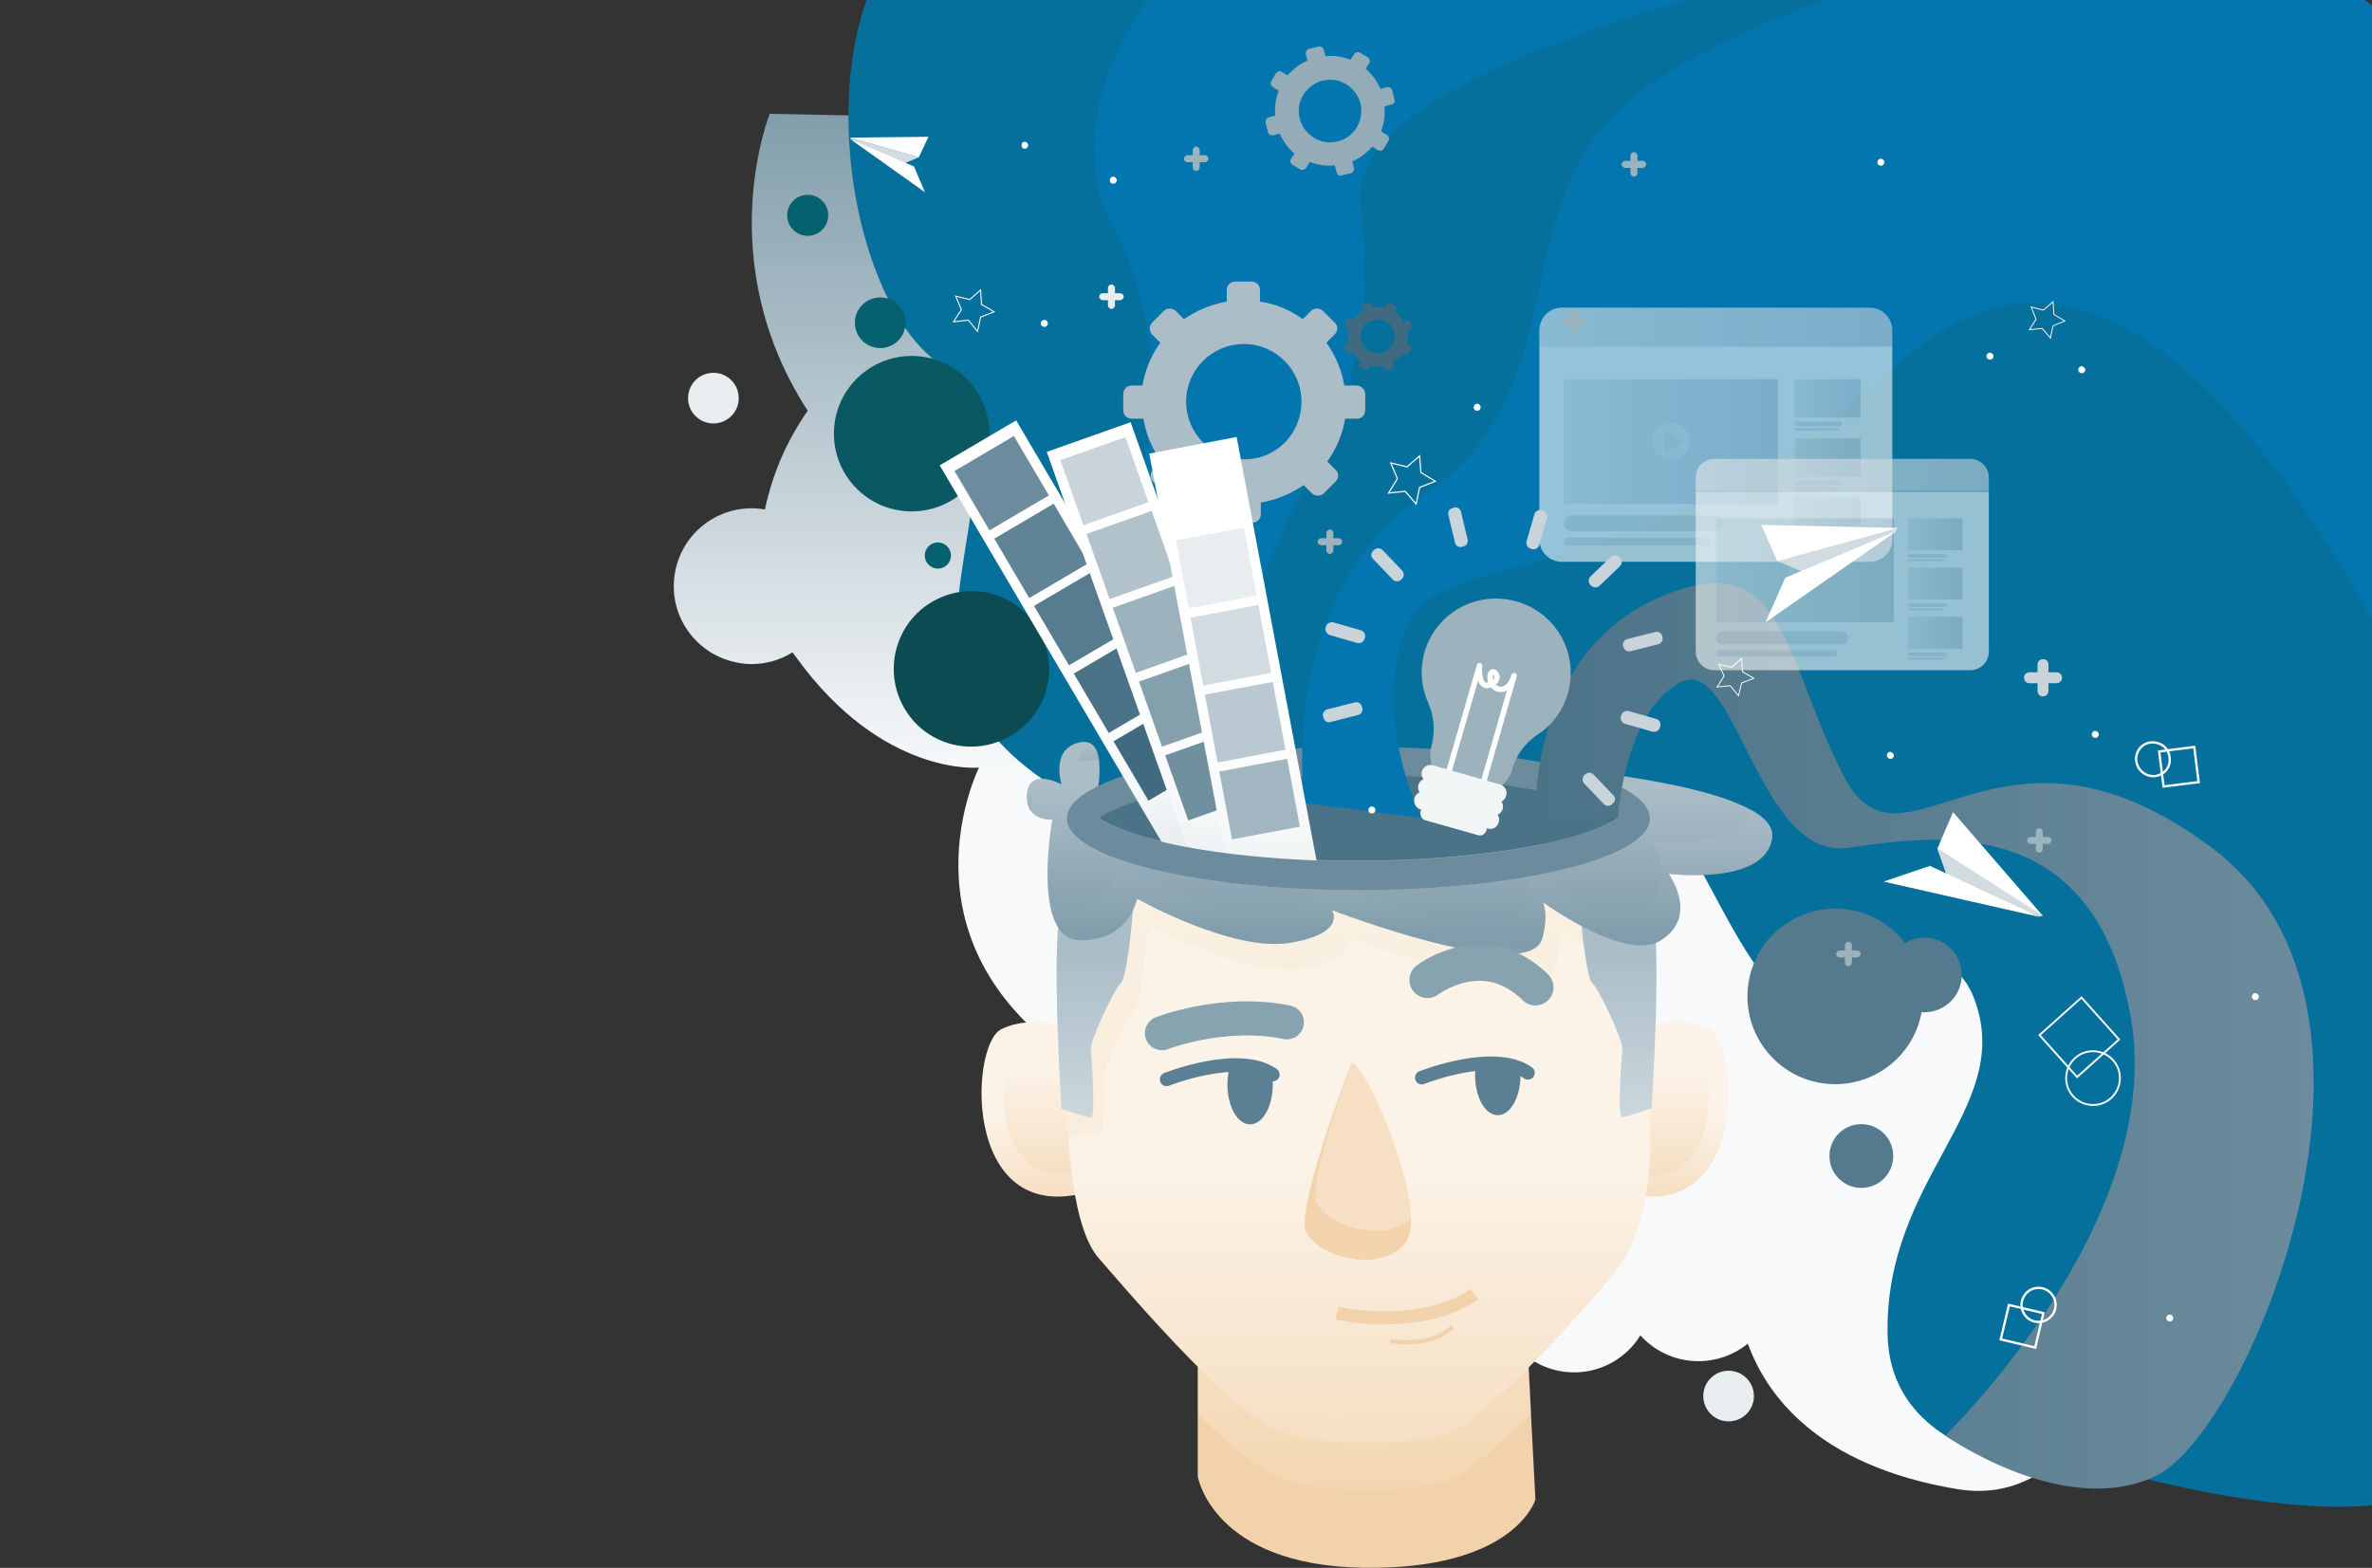 <?xml version="1.0" encoding="utf-8"?>
<!-- Generator: Adobe Illustrator 23.0.0, SVG Export Plug-In . SVG Version: 6.00 Build 0)  -->
<svg version="1.1" id="Group_7940" xmlns="http://www.w3.org/2000/svg" xmlns:xlink="http://www.w3.org/1999/xlink" x="0px" y="0px"
	 viewBox="0 0 543 359" style="enable-background:new 0 0 543 359;" xml:space="preserve">
<rect x="0" y="0" width="543" height="359" fill="#333333" stroke="none"/>
<style type="text/css">
	.st0{fill:url(#Path_55_1_);}
	.st1{fill:#E8EDF0;}
	.st2{fill:#05709B;}
	.st3{fill:url(#Path_57_1_);}
	.st4{fill:url(#Path_58_1_);}
	.st5{fill:url(#Path_59_1_);}
	.st6{fill:url(#Path_60_1_);}
	.st7{fill:#F2D2AA;}
	.st8{opacity:0.31;fill:url(#Path_62_1_);enable-background:new    ;}
	.st9{fill:url(#Path_63_1_);}
	.st10{opacity:0.2;fill:url(#Path_64_1_);enable-background:new    ;}
	.st11{opacity:0.3;fill:url(#Path_65_1_);enable-background:new    ;}
	.st12{fill:url(#Path_66_1_);}
	.st13{fill:url(#Path_67_1_);}
	.st14{fill:url(#Path_68_1_);}
	.st15{opacity:0.32;}
	.st16{fill:url(#Path_69_1_);}
	.st17{fill:url(#Path_70_1_);}
	.st18{fill:url(#Path_71_1_);}
	.st19{fill:#6C8C9D;}
	.st20{fill:#4B7387;}
	.st21{fill:#F6DFC3;}
	.st22{fill:#F2D3AC;}
	.st23{fill:none;stroke:#88A3B0;stroke-width:7.808;stroke-linecap:round;stroke-miterlimit:10;}
	.st24{fill:none;stroke:#88A3B0;stroke-width:8.293;stroke-linecap:round;stroke-miterlimit:10;}
	.st25{fill:#5C8093;}
	.st26{fill:none;stroke:#5C8093;stroke-width:3.11;stroke-linecap:round;stroke-miterlimit:10;}
	.st27{fill:none;stroke:#F2D2AA;stroke-width:3;stroke-miterlimit:10;}
	.st28{fill:none;stroke:#F2D2AA;stroke-miterlimit:10;}
	.st29{fill:url(#Path_84_1_);}
	.st30{fill:#0375AF;}
	.st31{fill:#557A8E;}
	.st32{fill:#ABBDC7;}
	.st33{fill:#94ACB8;}
	.st34{fill:#406A80;}
	.st35{fill:#05616D;}
	.st36{fill:#095862;}
	.st37{fill:#0D4B53;}
	.st38{opacity:0.61;}
	.st39{fill:url(#Path_91_1_);}
	.st40{fill:#F2F5F6;}
	.st41{fill:url(#Rectangle_5_1_);}
	.st42{fill:#DEE6E9;}
	.st43{fill:#D5DEE3;}
	.st44{fill:url(#Rectangle_6_1_);}
	.st45{fill:url(#Rectangle_7_1_);}
	.st46{fill:url(#Rectangle_8_1_);}
	.st47{fill:url(#Path_103_1_);}
	.st48{fill:url(#Rectangle_9_1_);}
	.st49{fill:url(#Rectangle_10_1_);}
	.st50{fill:url(#Rectangle_11_1_);}
	.st51{fill:url(#Rectangle_12_1_);}
	.st52{fill:url(#Path_162_1_);}
	.st53{fill:#608395;}
	.st54{fill:#577C8F;}
	.st55{fill:url(#Path_115_1_);}
	.st56{fill:#C8D4DA;}
	.st57{fill:#B1C2CB;}
	.st58{fill:#9CB2BD;}
	.st59{fill:#85A0AD;}
	.st60{fill:#708F9F;}
	.st61{fill:url(#Path_116_1_);}
	.st62{fill:#FFFFFF;}
	.st63{fill:#D1DBE0;}
	.st64{fill:#BAC9D1;}
	.st65{fill:#A1B6C1;}
	.st66{fill:url(#Path_118_1_);}
	.st67{fill:none;stroke:#FFFFFF;stroke-width:1.254;stroke-linejoin:round;}
	.st68{fill:url(#Path_120_1_);}
	.st69{fill:url(#Path_121_1_);}
	.st70{fill:url(#Path_122_1_);}
	.st71{fill:url(#Path_123_1_);}
	.st72{fill:none;stroke:#FFFFFF;stroke-width:0.529;stroke-miterlimit:10;}
	.st73{fill:none;stroke:#FFFFFF;stroke-width:0.421;stroke-miterlimit:10;}
	.st74{fill:none;stroke:#FFFFFF;stroke-width:0.421;}
	.st75{fill:none;stroke:#FFFFFF;stroke-width:0.233;stroke-miterlimit:10;}
	.st76{fill:none;stroke:#FFFFFF;stroke-width:0.269;stroke-miterlimit:10;}
	.st77{fill:none;stroke:#FFFFFF;stroke-width:0.202;stroke-miterlimit:10;}
	.st78{fill:none;stroke:#FFFFFF;stroke-width:0.211;stroke-miterlimit:10;}
	.st79{fill:none;}
</style>
<g id="Group_7900" transform="translate(154.311 63.76)">
	<g id="Group_7899">
		
			<linearGradient id="Path_55_1_" gradientUnits="userSpaceOnUse" x1="-547.672" y1="480.942" x2="-547.672" y2="479.942" gradientTransform="matrix(346.857 0 0 -315.285 190137.266 151596.188)">
			<stop  offset="0" style="stop-color:#819DAB"/>
			<stop  offset="0.478" style="stop-color:#F7F9FA"/>
		</linearGradient>
		<path id="Path_55" class="st0" d="M166.1-34.8L21.9-37.7c0,0-13.6,33.6,8.7,68c-4.8,6.8-8.1,14.5-9.8,22.6
			c-9.7-1.7-18.9,4.8-20.6,14.5s4.8,18.9,14.5,20.6c1,0.2,2,0.3,3,0.3c3.3,0,6.6-0.9,9.4-2.7c0.3,0.4,0.6,0.8,0.9,1.2
			c19.8,27.4,41.8,25.2,41.8,25.2s-19.7,39.3,21.4,67L197,217.3c-8.5,5-11.3,15.9-6.3,24.4s15.9,11.3,24.4,6.3
			c2.5-1.5,4.6-3.5,6.1-6c6.4,7.1,17.2,7.9,24.6,1.9c4.1,11.3,15.5,27.9,47.9,33.3c50.6,8.4,53.2-113.4,53.2-113.4L166.1-34.8z"/>
		<ellipse id="Ellipse_1" class="st1" cx="241.4" cy="255.9" rx="5.8" ry="5.8"/>
	</g>
	<ellipse id="Ellipse_2" class="st1" cx="9" cy="27.4" rx="5.8" ry="5.8"/>
</g>
<path id="Path_56" class="st2" d="M255.4,187.3c0,0-33.4-11.9-36.1-36.9s14.1-50.7-6.5-68.9s-27.7-78.9-2.3-99.9
	s314.2,6.6,335.9,48.5s22.2,310.4,0,314.1s-58.7-6.5-58.7-6.5s-55,3.3-55.6-32.3s28.5-51.2,20.2-75.7s-32.2,12.4-46.6-3.8
	s-22.2-50.5-35.4-38.7H255.4z"/>
<g id="Group_7905" transform="translate(224.692 207.577)">
	
		<linearGradient id="Path_57_1_" gradientUnits="userSpaceOnUse" x1="-609.286" y1="333.08" x2="-609.286" y2="332.08" gradientTransform="matrix(39.874 0 0 -39.935 24314.914 13327.924)">
		<stop  offset="0.541" style="stop-color:#FBF3E8"/>
		<stop  offset="1" style="stop-color:#F6DFC3"/>
	</linearGradient>
	<path id="Path_57" class="st3" d="M20.8,28.1c0,0-8.8-3.7-16.3,0s-9,48.2,22.8,36.3S20.8,28.1,20.8,28.1z"/>
	
		<linearGradient id="Path_58_1_" gradientUnits="userSpaceOnUse" x1="-605.893" y1="331.493" x2="-605.893" y2="330.493" gradientTransform="matrix(29.701 0 0 -29.745 18015.287 9891.606)">
		<stop  offset="0.185" style="stop-color:#FBF3E8"/>
		<stop  offset="1" style="stop-color:#F6DFC3"/>
	</linearGradient>
	<path id="Path_58" class="st4" d="M20.6,32.7c0,0-6.5-2.8-12.1,0s-6.7,35.9,17,27S20.6,32.7,20.6,32.7z"/>
	
		<linearGradient id="Path_59_1_" gradientUnits="userSpaceOnUse" x1="-609.285" y1="333.08" x2="-609.285" y2="332.08" gradientTransform="matrix(39.873 0 0 -39.935 24445.086 13327.924)">
		<stop  offset="0.541" style="stop-color:#FBF3E8"/>
		<stop  offset="1" style="stop-color:#F6DFC3"/>
	</linearGradient>
	<path id="Path_59" class="st5" d="M150.2,28.1c0,0,8.8-3.7,16.3,0s9,48.2-22.8,36.3S150.2,28.1,150.2,28.1z"/>
	
		<linearGradient id="Path_60_1_" gradientUnits="userSpaceOnUse" x1="-606.394" y1="331.728" x2="-606.394" y2="330.728" gradientTransform="matrix(30.866 0 0 -30.912 18867.748 10285.306)">
		<stop  offset="0.185" style="stop-color:#FBF3E8"/>
		<stop  offset="1" style="stop-color:#F6DFC3"/>
	</linearGradient>
	<path id="Path_60" class="st6" d="M150.4,32.2c0,0,6.8-2.9,12.6,0s7,37.3-17.6,28.1S150.4,32.2,150.4,32.2z"/>
	<path id="Path_61" class="st7" d="M49.5,99.9v30.6c0,0,3.4,20.4,38,20.9s39.3-15.6,39.3-15.6l-1.7-32.6
		C125.1,103.3,71.6,73.7,49.5,99.9z"/>
	
		<linearGradient id="Path_62_1_" gradientUnits="userSpaceOnUse" x1="-614.014" y1="333.563" x2="-614.014" y2="332.563" gradientTransform="matrix(76.285 0 0 -44.582 46927.73 14959.933)">
		<stop  offset="0.541" style="stop-color:#FBF3E8"/>
		<stop  offset="1" style="stop-color:#F6DFC3"/>
	</linearGradient>
	<path id="Path_62" class="st8" d="M125.8,115.9l-0.6-12.6c0,0-53.5-29.6-75.6-3.4v16.3c7.1,7.1,14.3,13.4,18.9,14.8
		c11.3,3.6,28.7,3,37.8,0.6C110.5,130.6,118.3,123.5,125.8,115.9z"/>
	
		<linearGradient id="Path_63_1_" gradientUnits="userSpaceOnUse" x1="-616.233" y1="336.419" x2="-616.233" y2="335.419" gradientTransform="matrix(133.491 0 0 -143.047 82348.086 48103.359)">
		<stop  offset="0.541" style="stop-color:#FBF3E8"/>
		<stop  offset="1" style="stop-color:#F6DFC3"/>
	</linearGradient>
	<path id="Path_63" class="st9" d="M19.6-20.2v66c0,0,0,26.7,7.3,34.8c3,3.3,30.2,36,41.5,39.6s28.7,3,37.8,0.6s34.7-32.1,38.2-36.3
		c9.6-11.7,8.6-30.4,8.6-30.4v-74.4L19.6-20.2z"/>
	
		<linearGradient id="Path_64_1_" gradientUnits="userSpaceOnUse" x1="-615.392" y1="336.419" x2="-615.392" y2="335.419" gradientTransform="matrix(103.951 0 0 -143.046 64072.055 48103.152)">
		<stop  offset="0.541" style="stop-color:#FBF3E8"/>
		<stop  offset="1" style="stop-color:#F6DFC3"/>
	</linearGradient>
	<path id="Path_64" class="st10" d="M153,54.2v-74.4h-7.6v67.2c0,0,1,18.7-8.6,30.4c-3.5,4.2-29.1,33.9-38.2,36.3s-26.5,3-37.8-0.6
		c-3-1-7.2-4-11.7-8c7.3,7.3,14.6,13.7,19.3,15.2c11.3,3.6,28.7,3,37.8,0.6s34.7-32.1,38.2-36.3C154,72.9,153,54.2,153,54.2z"/>
	
		<linearGradient id="Path_65_1_" gradientUnits="userSpaceOnUse" x1="-616.232" y1="335.176" x2="-616.232" y2="334.176" gradientTransform="matrix(133.469 0 0 -72.95 82334.242 24430.879)">
		<stop  offset="0" style="stop-color:#FBF3E8"/>
		<stop  offset="0.317" style="stop-color:#F8E9D5"/>
		<stop  offset="0.684" style="stop-color:#F6E1C7"/>
		<stop  offset="1" style="stop-color:#F6DFC3"/>
	</linearGradient>
	<path id="Path_65" class="st11" d="M29.6-19.6c0,0,0.1-0.2,0.1-0.7H19.6V8.5c0.3,0.8,0.6,1.6,1.1,2.3c-1.1,12.3-0.8,41.9-0.8,41.9
		s5.9-1.2,7.2-1s1.3-11.2,1.1-13s5.2-13.7,6.9-15.1c1.4-1.2,2.5-13.1,2.8-16.9c0.4-0.8,0.7-1.6,0.9-2.5c0,0,21.8,12.3,35,10.1
		s9.6-7.5,9.6-7.5s45.4,17.5,48.2,6.4c1-4,0.8-6.6,0.1-8.2c5.1,3.5,14.4,9.3,21.4,9.8v-35.1H42.5L29.6-19.6z"/>
	
		<linearGradient id="Path_66_1_" gradientUnits="userSpaceOnUse" x1="-596.766" y1="334.156" x2="-596.766" y2="333.156" gradientTransform="matrix(17.614 0 0 -52.022 10537.286 17379.924)">
		<stop  offset="0.273" style="stop-color:#ABBDC7"/>
		<stop  offset="1" style="stop-color:#CBD7DD"/>
	</linearGradient>
	<path id="Path_66" class="st12" d="M34.8-0.6c0,0-1.3,16.7-2.9,18.1S24.8,30.9,25,32.7c0.2,1.8,1.2,16,0,15.7s-6.7-2.1-6.7-2.1
		s-2.5-39,0-45.9S35-2.9,34.8-0.6z"/>
	
		<linearGradient id="Path_67_1_" gradientUnits="userSpaceOnUse" x1="-596.766" y1="334.156" x2="-596.766" y2="333.156" gradientTransform="matrix(17.614 0 0 -52.022 10656.899 17379.924)">
		<stop  offset="0.273" style="stop-color:#ABBDC7"/>
		<stop  offset="1" style="stop-color:#CBD7DD"/>
	</linearGradient>
	<path id="Path_67" class="st13" d="M136.9-0.6c0,0,1.3,16.7,2.9,18.1s7.1,13.3,6.9,15.1c-0.2,1.8-1.2,16,0,15.7s6.7-2.1,6.7-2.1
		s2.5-39,0-45.9S136.7-2.9,136.9-0.6z"/>
	
		<linearGradient id="Path_68_1_" gradientUnits="userSpaceOnUse" x1="-616.877" y1="333.904" x2="-616.877" y2="332.904" gradientTransform="matrix(170.653 0 0 -48.575 105367.734 16181.586)">
		<stop  offset="0.222" style="stop-color:#ABBDC7"/>
		<stop  offset="0.887" style="stop-color:#819DAB"/>
	</linearGradient>
	<path id="Path_68" class="st14" d="M35.6-1.8c0,0,21.8,12.3,35,10.1s9.6-7.5,9.6-7.5s45.4,17.5,48.2,6.4s-3.8-11-3.8-11
		s21.8,17.1,30.8,11.6s1.9-15.3,1.9-15.3s22.3,2.8,23.7-8.3s-44.2-15.3-44.2-15.3L26.4-25.6c0,0,2.9-13.4-3.9-12S18.3-28,18.3-28
		s-7.5-4-7.9,2.3s5.8,5.8,5.8,5.8s-5,27.3,6.3,27.6S35.6-1.8,35.6-1.8z"/>
	<g id="Group_7901" transform="translate(10.392 0.01)" class="st15">
		
			<linearGradient id="Path_69_1_" gradientUnits="userSpaceOnUse" x1="-544.947" y1="295.962" x2="-544.947" y2="294.962" gradientTransform="matrix(4.667 0 0 -4.432 2557.454 1274.03)">
			<stop  offset="0.222" style="stop-color:#ABBDC7"/>
			<stop  offset="0.887" style="stop-color:#819DAB"/>
		</linearGradient>
		<path id="Path_69" class="st16" d="M11.9-33.3l4.7-0.2c-0.3-2.5-1.4-4.5-4.1-4.2C12.3-36.2,12.2-34.7,11.9-33.3z"/>
		
			<linearGradient id="Path_70_1_" gradientUnits="userSpaceOnUse" x1="-394.062" y1="305.149" x2="-394.062" y2="304.149" gradientTransform="matrix(1.677 0 0 -5.683 661.708 1706.625)">
			<stop  offset="0.222" style="stop-color:#ABBDC7"/>
			<stop  offset="0.887" style="stop-color:#819DAB"/>
		</linearGradient>
		<path id="Path_70" class="st17" d="M1.7-27.5c-0.4,0-0.8,0-1.2,0C0.2-26.9,0-26.3,0-25.6c-0.1,1.3,0.2,2.7,0.9,3.8
			C1.2-25.2,1.7-27.5,1.7-27.5z"/>
		
			<linearGradient id="Path_71_1_" gradientUnits="userSpaceOnUse" x1="-627.196" y1="332.082" x2="-627.196" y2="331.082" gradientTransform="matrix(165.38 0 0 -32.913 103813.57 10907.906)">
			<stop  offset="0.222" style="stop-color:#ABBDC7"/>
			<stop  offset="0.887" style="stop-color:#819DAB"/>
		</linearGradient>
		<path id="Path_71" class="st18" d="M166.1-22.1c-3.1,9.4-23.3,6.8-23.3,6.8s7,9.7-1.9,15.3c-6.6,4.1-20.2-4.2-26.9-8.8
			c0.7,1.6,0.9,4.2-0.1,8.2C111,10.6,65.7-6.9,65.7-6.9s3.6,5.3-9.6,7.5S21-9.5,21-9.5S19.1,0.3,7.9,0.1C7,0.1,6.1-0.2,5.3-0.6
			C6.1,4,8,7.6,12.1,7.7C23.3,8,25.2-1.9,25.2-1.9S47,10.5,60.2,8.3s9.6-7.5,9.6-7.5s45.4,17.5,48.2,6.4c1-4,0.8-6.6,0.1-8.2
			c6.7,4.6,20.3,12.9,26.9,8.8c8.9-5.6,1.9-15.3,1.9-15.3s22.3,2.8,23.7-8.3C170.9-18.3,169.1-20.3,166.1-22.1z"/>
	</g>
	<g id="Group_7903" transform="translate(19.577 1.092)">
		<g id="Group_7902">
			<path id="Path_72" class="st19" d="M66.7-37.7C29.9-37.7,0-30.4,0-21.3S29.9-4.9,66.7-4.9s66.7-7.3,66.7-16.4
				S103.6-37.7,66.7-37.7z M108.9-15.3c-11.7,2.5-26.6,3.8-42.2,3.8s-30.5-1.4-42.2-3.8c-10.2-2.1-15.2-4.6-17.2-6
				c2-1.4,7-3.9,17.2-6c11.7-2.5,26.6-3.8,42.2-3.8s30.5,1.4,42.2,3.8c10.2,2.1,15.2,4.6,17.2,6C124.1-19.9,119.1-17.5,108.9-15.3
				L108.9-15.3z"/>
		</g>
		<path id="Path_73" class="st20" d="M66.7-31.2c-15.5,0-30.5,1.4-42.2,3.8c-10.2,2.1-15.2,4.6-17.2,6c2,1.4,7,3.9,17.2,6
			c11.7,2.5,26.6,3.8,42.2,3.8s30.5-1.4,42.2-3.8c10.2-2.1,15.2-4.6,17.2-6c-2-1.4-7-3.9-17.2-6C97.2-29.8,82.3-31.2,66.7-31.2z"/>
	</g>
	<path id="Path_74" class="st21" d="M84.6,35.9c0,0-12.9,33.3-10.3,38.7S91.1,84.3,97,77S87.4,34.4,84.6,35.9z"/>
	<path id="Path_75" class="st22" d="M76.8,68c-1.9-3.9,4.3-22.1,7.9-32.1c0,0,0,0,0,0c0,0-12.9,33.3-10.3,38.7S91.1,84.3,97,77
		c0.9-1.2,1.3-3.1,1.3-5.4C91.9,77.2,79.2,73,76.8,68z"/>
	<path id="Path_76" class="st23" d="M41.3,29c0,0,14-5.5,28.6-2.5"/>
	<path id="Path_77" class="st24" d="M102.1,16.8c0,0,12.9-9.9,24.7,1.7"/>
	<g id="Group_7904" transform="translate(42.384 72.874)">
		<path id="Path_78" class="st25" d="M23.2-34.7c-2.9-0.5-5.9-1-8.8-1.4c-0.3,1.3-0.5,2.6-0.5,3.9c0,5.1,2.3,9.2,5.2,9.2
			s5.2-4.1,5.2-9.2c0-0.8-0.1-1.6-0.2-2.3C23.8-34.6,23.5-34.6,23.2-34.7z"/>
		<path id="Path_79" class="st25" d="M80.2-37.2c-0.8-0.1-1.7-0.2-2.5-0.4c-1.3-0.1-2.6-0.1-3.9-0.1c-0.9,0-1.9,0-2.8,0
			c-0.2,1.1-0.4,2.2-0.4,3.4c0,5.1,2.3,9.2,5.2,9.2s5.2-4.1,5.2-9.2c0-1-0.1-1.9-0.3-2.9C80.5-37.2,80.3-37.2,80.2-37.2z"/>
		<path id="Path_80" class="st26" d="M0-33.3c0,0,16.5-6.6,24.3-1.1"/>
		<path id="Path_81" class="st26" d="M58.4-33.7c0,0,16.5-6.6,24.3-1.1"/>
	</g>
	<path id="Path_82" class="st27" d="M81.4,93.1c0,0,18.7,4.3,31.4-4.3"/>
	<path id="Path_83" class="st28" d="M93.6,99.5c0,0,9.4,1.7,14.2-3.3"/>
</g>
<linearGradient id="Path_84_1_" gradientUnits="userSpaceOnUse" x1="-392.782" y1="543.897" x2="-391.782" y2="543.897" gradientTransform="matrix(178.092 0 0 -207.237 70302.891 112952.836)">
	<stop  offset="0" style="stop-color:#4B7387"/>
	<stop  offset="1" style="stop-color:#6C8C9D"/>
</linearGradient>
<path id="Path_84" class="st29" d="M370.4,187.3c0,0,1.3-23.9,14.1-31s17.8,40.9,38.7,37.8s56.5-7.7,64.6,39
	c8.1,46.7-42.5,95.6-42.5,95.6s27.6,19.5,48.5,9.1c20.9-10.4,61.8-106.8,12.5-143.7s-70.6,10.3-84.4-16.7s-13.2-53.6-42.7-40.3
	s-27.7,50.1-27.7,50.1L370.4,187.3z"/>
<path id="Path_85" class="st30" d="M268.6,185.9c0,0-21.3-11.3-15-39.8s18-63.6,1.3-93.8s17-72.8,39.8-77.8s147.7-21.7,165.9-5
	s-154.8,34.6-149.1,78s-14.5,59.2-25.2,92.6s12.4,43.8,12.4,43.8S271.5,195.4,268.6,185.9z"/>
<path id="Path_86" class="st30" d="M298.6,183.9c0,0-6.8-47.6,28.2-71.3s16.3-67.6,49-91.8s94.1-34.2,94.1-34.2s75.2-15.4,94.8,47.6
	s1.6,141.4-2.1,143.3S500.9,25,435.9,82.2S329.8,123.9,321.8,144s3.6,43.3,3.6,43.3L298.6,183.9z"/>
<ellipse id="Ellipse_3" transform="matrix(0.217 -0.976 0.976 0.217 106.174 588.944)" class="st31" cx="420.4" cy="228.2" rx="20.1" ry="20.1"/>
<path id="Path_160" class="st31" d="M436.6,215.7c4.2-2.2,9.3-0.6,11.5,3.6c2.2,4.2,0.6,9.3-3.6,11.5c-4.2,2.2-9.3,0.6-11.5-3.6
	C430.8,223,432.4,217.9,436.6,215.7z"/>
<g id="Group_7907" transform="translate(257.136 48.37)">
	<g id="Group_7906">
		<path id="Path_87" class="st32" d="M53.3,39.9h-2.7c-0.6-3.5-2-6.9-4.1-9.8l1.9-1.9c0.8-0.8,0.8-2,0-2.7l-2.7-2.7
			c-0.8-0.7-2-0.7-2.7,0l-1.9,1.9c-2.9-2.1-6.2-3.5-9.8-4V18c0-1.1-0.9-1.9-1.9-1.9h-3.8c-1.1,0-1.9,0.9-1.9,1.9v2.7
			c-3.5,0.6-6.9,2-9.8,4l-1.9-1.9c-0.8-0.7-2-0.7-2.7,0l-2.7,2.7c-0.7,0.8-0.7,2,0,2.7l1.9,1.9c-2.1,2.9-3.5,6.2-4.1,9.8H1.9
			c-1.1,0-1.9,0.9-1.9,1.9v3.8c0,1.1,0.9,1.9,1.9,1.9h2.7c0.6,3.5,2,6.9,4.1,9.8l-1.9,1.9c-0.7,0.8-0.7,2,0,2.7l2.7,2.7
			c0.8,0.7,2,0.7,2.7,0l1.9-1.9c2.9,2.1,6.2,3.5,9.8,4v2.7c0,1.1,0.9,1.9,1.9,1.9h3.8c1.1,0,1.9-0.9,1.9-1.9v-2.7
			c3.5-0.6,6.9-2,9.8-4l1.9,1.9c0.8,0.7,2,0.7,2.7,0l2.7-2.7c0.8-0.8,0.8-2,0-2.7l-1.9-1.9c2.1-2.9,3.5-6.2,4.1-9.8h2.7
			c1.1,0,1.9-0.9,1.9-1.9v-3.8C55.3,40.7,54.4,39.9,53.3,39.9z M27.6,56.8c-7.3,0-13.2-5.9-13.2-13.2s5.9-13.2,13.2-13.2
			c7.3,0,13.2,5.9,13.2,13.2C40.8,51,34.9,56.9,27.6,56.8L27.6,56.8z"/>
		<path id="Path_88" class="st33" d="M62.1-25.6l-0.5-2c-0.1-0.6-0.7-0.9-1.3-0.8l-1.4,0.4c-0.8-1.8-1.9-3.3-3.4-4.6l0.8-1.3
			c0.3-0.5,0.1-1.1-0.4-1.4l-1.7-1c-0.5-0.3-1.1-0.1-1.4,0.4L52-34.7c-1.8-0.7-3.7-1-5.7-0.8l-0.4-1.4c-0.1-0.6-0.7-0.9-1.3-0.8
			l-2,0.5c-0.6,0.1-0.9,0.7-0.8,1.3l0.4,1.4c-1.8,0.8-3.3,1.9-4.6,3.4l-1.3-0.8c-0.5-0.3-1.1-0.1-1.4,0.4l-1,1.7
			c-0.3,0.5-0.1,1.1,0.4,1.4l1.3,0.8c-0.7,1.8-1,3.7-0.8,5.7l-1.4,0.4c-0.6,0.1-0.9,0.7-0.8,1.3l0.5,2c0.1,0.6,0.7,0.9,1.3,0.8
			l1.4-0.4c0.8,1.8,1.9,3.3,3.4,4.6L38.4-12c-0.3,0.5-0.1,1.1,0.4,1.4l1.7,1c0.5,0.3,1.1,0.1,1.4-0.4l0.8-1.3c1.8,0.7,3.7,1,5.7,0.8
			l0.4,1.4C48.9-8.4,49.4-8,50-8.2l2-0.5c0.6-0.1,0.9-0.7,0.8-1.3l-0.4-1.4c1.8-0.8,3.3-1.9,4.6-3.4l1.3,0.8
			c0.5,0.3,1.1,0.1,1.4-0.4l1-1.7c0.3-0.5,0.1-1.1-0.4-1.4l-1.3-0.8c0.7-1.8,1-3.7,0.8-5.7l1.4-0.4C61.9-24.4,62.3-25,62.1-25.6z
			 M49.1-16c-3.8,1-7.7-1.4-8.7-5.2c-1-3.8,1.4-7.7,5.2-8.7c3.8-1,7.7,1.4,8.7,5.2C55.2-20.8,52.9-16.9,49.1-16L49.1-16z"/>
		<path id="Path_89" class="st34" d="M66.1,26.4l-0.4-1c-0.1-0.3-0.4-0.4-0.7-0.3l-0.7,0.3c-0.5-0.9-1.2-1.7-2.1-2.3l0.3-0.7
			c0.1-0.3,0-0.6-0.3-0.8l-1-0.5c-0.3-0.1-0.6,0-0.8,0.3l-0.3,0.7c-1-0.3-2.1-0.3-3.1-0.1l-0.3-0.7c-0.1-0.3-0.4-0.4-0.7-0.3l-1,0.4
			c-0.3,0.1-0.4,0.4-0.3,0.7l0.3,0.7c-0.9,0.5-1.7,1.2-2.3,2.1l-0.7-0.3c-0.3-0.1-0.6,0-0.8,0.3l-0.5,1c-0.1,0.3,0,0.6,0.3,0.8
			l0.7,0.3c-0.3,1-0.3,2.1-0.1,3.1l-0.7,0.3c-0.3,0.1-0.4,0.4-0.3,0.7l0.4,1c0.1,0.3,0.4,0.4,0.7,0.3l0.7-0.3
			c0.5,0.9,1.2,1.7,2.1,2.3L54.1,35c-0.1,0.3,0,0.6,0.3,0.8l1,0.5c0.3,0.1,0.6,0,0.8-0.3l0.3-0.7c1,0.3,2.1,0.3,3.1,0.1l0.3,0.7
			c0.1,0.3,0.4,0.4,0.7,0.3l1-0.4c0.3-0.1,0.4-0.4,0.3-0.7l-0.3-0.7c0.9-0.5,1.7-1.2,2.3-2.1l0.7,0.3c0.3,0.1,0.6,0,0.8-0.3l0.5-1
			c0.1-0.3,0-0.6-0.3-0.8l-0.7-0.3c0.3-1,0.3-2.1,0.1-3.1l0.7-0.3C66.1,27,66.3,26.7,66.1,26.4z M61.8,30.3
			c-0.9,1.9-3.2,2.8-5.2,1.9c-1.9-0.9-2.8-3.2-1.9-5.2c0.9-1.9,3.2-2.8,5.2-1.9c0,0,0,0,0,0C61.9,26.1,62.7,28.4,61.8,30.3
			L61.8,30.3z"/>
	</g>
</g>
<ellipse id="Ellipse_5" class="st31" cx="426.1" cy="264.7" rx="7.3" ry="7.3"/>
<path id="Path_90" class="st35" d="M189.6,49.3c0,2.6-2.1,4.7-4.7,4.7c-2.6,0-4.7-2.1-4.7-4.7c0-2.6,2.1-4.7,4.7-4.7c0,0,0,0,0,0
	C187.5,44.6,189.6,46.7,189.6,49.3z"/>
<ellipse id="Ellipse_6" class="st35" cx="214.7" cy="127.2" rx="3" ry="3"/>
<ellipse id="Ellipse_7" class="st35" cx="201.5" cy="73.9" rx="5.8" ry="5.8"/>
<ellipse id="Ellipse_8" class="st36" cx="208.7" cy="99.3" rx="17.8" ry="17.8"/>
<path id="Path_161" class="st37" d="M214.3,137.3c8.8-4.5,19.5-1,23.9,7.8c4.5,8.8,1,19.5-7.8,23.9c-8.8,4.5-19.5,1-23.9-7.8
	c0,0,0,0,0,0C202.1,152.4,205.6,141.7,214.3,137.3z"/>
<g id="Group_7918" transform="translate(352.384 108.147)">
	<g id="Group_7912" transform="translate(0 0)" class="st38">
		
			<linearGradient id="Path_91_1_" gradientUnits="userSpaceOnUse" x1="-742.494" y1="415.963" x2="-741.494" y2="415.963" gradientTransform="matrix(80.782 0 0 -8.946 59980.062 3687.957)">
			<stop  offset="0" style="stop-color:#DEE6E9"/>
			<stop  offset="1" style="stop-color:#C6D2D9"/>
		</linearGradient>
		<path id="Path_91" class="st39" d="M80.8-32.5c0-2.9-2.3-5.2-5.2-5.2H5.2c-2.9,0-5.2,2.3-5.2,5.2v3.8h80.8L80.8-32.5z"/>
		<path id="Path_92" class="st40" d="M0-28.8v44.1c0,2.9,2.3,5.2,5.2,5.2h70.4c2.9,0,5.2-2.3,5.2-5.2v-44.1H0z"/>
		<g id="Group_7908" transform="translate(5.615 16.366)">
			
				<linearGradient id="Rectangle_5_1_" gradientUnits="userSpaceOnUse" x1="-744.935" y1="413.815" x2="-743.935" y2="413.815" gradientTransform="matrix(48.981 0 0 -28.631 36487.645 11824.535)">
				<stop  offset="0" style="stop-color:#DEE6E9"/>
				<stop  offset="1" style="stop-color:#C6D2D9"/>
			</linearGradient>
			<rect id="Rectangle_5" x="0" y="-37.7" class="st41" width="49" height="28.6"/>
			<path id="Path_93" class="st42" d="M28.8-23.4c0,2.4-1.9,4.3-4.3,4.3c-2.4,0-4.3-1.9-4.3-4.3c0-2.4,1.9-4.3,4.3-4.3c0,0,0,0,0,0
				C26.9-27.7,28.8-25.8,28.8-23.4C28.8-23.4,28.8-23.4,28.8-23.4z"/>
			<path id="Path_94" class="st43" d="M23.1-23.4v-2.8l2.2,1.4l2.2,1.4l-2.2,1.4l-2.2,1.4V-23.4z"/>
			<path id="Path_95" class="st43" d="M34.6-2.9H1.8C0.8-2.9,0-3.7,0-4.7v0l0,0c0-1,0.8-1.8,1.8-1.8h32.8c1,0,1.8,0.8,1.8,1.8l0,0
				C36.4-3.7,35.6-2.9,34.6-2.9L34.6-2.9z"/>
			<path id="Path_96" class="st43" d="M32.6,0.4H0.9C0.4,0.4,0,0,0-0.5c0,0,0,0,0,0l0,0C0-1,0.4-1.4,0.9-1.4l0,0h31.7
				c0.5,0,0.9,0.4,0.9,0.9c0,0,0,0,0,0l0,0C33.5,0,33.1,0.4,32.6,0.4L32.6,0.4z"/>
		</g>
		<g id="Group_7909" transform="translate(58.437 16.366)">
			
				<linearGradient id="Rectangle_6_1_" gradientUnits="userSpaceOnUse" x1="-779.655" y1="399.311" x2="-778.655" y2="399.311" gradientTransform="matrix(15.096 0 0 -8.824 11769.674 3490.22)">
				<stop  offset="0" style="stop-color:#DEE6E9"/>
				<stop  offset="1" style="stop-color:#C6D2D9"/>
			</linearGradient>
			<rect id="Rectangle_6" x="0" y="-37.7" class="st44" width="15.1" height="8.8"/>
			<path id="Path_97" class="st43" d="M10.4-26.9H0.5c-0.3,0-0.5-0.2-0.5-0.5l0,0C0-27.8,0.2-28,0.5-28h9.9c0.3,0,0.5,0.2,0.5,0.5
				l0,0C10.9-27.2,10.7-26.9,10.4-26.9z"/>
			<path id="Path_98" class="st43" d="M9.8-25.9H0.3C0.1-25.9,0-26,0-26.2l0,0c0-0.1,0.1-0.3,0.3-0.3h9.5c0.1,0,0.3,0.1,0.3,0.3l0,0
				C10-26,9.9-25.9,9.8-25.9z"/>
		</g>
		<g id="Group_7910" transform="translate(58.437 29.937)">
			
				<linearGradient id="Rectangle_7_1_" gradientUnits="userSpaceOnUse" x1="-779.655" y1="385.74" x2="-778.655" y2="385.74" gradientTransform="matrix(15.096 0 0 -8.824 11769.674 3370.469)">
				<stop  offset="0" style="stop-color:#DEE6E9"/>
				<stop  offset="1" style="stop-color:#C6D2D9"/>
			</linearGradient>
			<rect id="Rectangle_7" x="0" y="-37.7" class="st45" width="15.1" height="8.8"/>
			<path id="Path_99" class="st43" d="M10.4-26.9H0.5c-0.3,0-0.5-0.2-0.5-0.5l0,0C0-27.8,0.2-28,0.5-28h9.9c0.3,0,0.5,0.2,0.5,0.5
				l0,0C10.9-27.2,10.7-26.9,10.4-26.9z"/>
			<path id="Path_100" class="st43" d="M9.8-25.9H0.3C0.1-25.9,0-26,0-26.2l0,0c0-0.1,0.1-0.3,0.3-0.3h9.5c0.1,0,0.3,0.1,0.3,0.3
				l0,0C10-26,9.9-25.9,9.8-25.9z"/>
		</g>
		<g id="Group_7911" transform="translate(58.437 43.508)">
			
				<linearGradient id="Rectangle_8_1_" gradientUnits="userSpaceOnUse" x1="-779.655" y1="372.169" x2="-778.655" y2="372.169" gradientTransform="matrix(15.096 0 0 -8.824 11769.674 3250.718)">
				<stop  offset="0" style="stop-color:#DEE6E9"/>
				<stop  offset="1" style="stop-color:#C6D2D9"/>
			</linearGradient>
			<rect id="Rectangle_8" x="0" y="-37.7" class="st46" width="15.1" height="8.8"/>
			<path id="Path_101" class="st43" d="M10.4-26.9H0.5c-0.3,0-0.5-0.2-0.5-0.5l0,0C0-27.8,0.2-28,0.5-28h9.9c0.3,0,0.5,0.2,0.5,0.5
				l0,0C10.9-27.2,10.7-26.9,10.4-26.9z"/>
			<path id="Path_102" class="st43" d="M9.8-25.9H0.3C0.1-25.9,0-26,0-26.2l0,0c0-0.1,0.1-0.3,0.3-0.3h9.5c0.1,0,0.3,0.1,0.3,0.3
				l0,0C10-26,9.9-25.9,9.8-25.9z"/>
		</g>
	</g>
	<g id="Group_7917" transform="translate(35.802 34.614)" class="st38">
		
			<linearGradient id="Path_103_1_" gradientUnits="userSpaceOnUse" x1="-777.303" y1="377.149" x2="-776.303" y2="377.149" gradientTransform="matrix(67.138 0 0 -7.436 52186.492 2770.479)">
			<stop  offset="0" style="stop-color:#DEE6E9"/>
			<stop  offset="1" style="stop-color:#C6D2D9"/>
		</linearGradient>
		<path id="Path_103" class="st47" d="M67.1-33.4c0-2.4-1.9-4.3-4.3-4.3H4.3c-2.4,0-4.3,1.9-4.3,4.3v3.1h67.1L67.1-33.4z"/>
		<path id="Path_104" class="st40" d="M0-30.3V6.4c0,2.4,1.9,4.3,4.3,4.3h58.5c2.4,0,4.3-1.9,4.3-4.3v-36.6H0z"/>
		<g id="Group_7913" transform="translate(4.667 13.603)">
			
				<linearGradient id="Rectangle_9_1_" gradientUnits="userSpaceOnUse" x1="-778.15" y1="380.651" x2="-777.15" y2="380.651" gradientTransform="matrix(40.711 0 0 -23.797 31679.283 9032.545)">
				<stop  offset="0" style="stop-color:#DEE6E9"/>
				<stop  offset="1" style="stop-color:#C6D2D9"/>
			</linearGradient>
			<rect id="Rectangle_9" x="0" y="-37.7" class="st48" width="40.7" height="23.8"/>
			<path id="Path_105" class="st42" d="M23.9-25.8c0,2-1.6,3.6-3.6,3.6c-2,0-3.6-1.6-3.6-3.6c0-2,1.6-3.6,3.6-3.6c0,0,0,0,0,0
				C22.3-29.4,23.9-27.8,23.9-25.8C23.9-25.8,23.9-25.8,23.9-25.8z"/>
			<path id="Path_106" class="st43" d="M19.2-25.8v-2.3l1.8,1.2l1.8,1.2L21-24.6l-1.8,1.2V-25.8z"/>
			<path id="Path_107" class="st43" d="M28.8-8.8H1.5C0.7-8.8,0-9.5,0-10.3l0,0c0-0.8,0.7-1.5,1.5-1.5h27.3c0.8,0,1.5,0.7,1.5,1.5
				l0,0C30.3-9.5,29.6-8.8,28.8-8.8z"/>
			<path id="Path_108" class="st43" d="M27.1-6H0.7C0.3-6,0-6.4,0-6.8l0,0c0-0.4,0.3-0.7,0.7-0.7h26.3c0.4,0,0.7,0.3,0.7,0.7l0,0
				C27.8-6.4,27.5-6,27.1-6z"/>
		</g>
		<g id="Group_7914" transform="translate(48.571 13.603)">
			
				<linearGradient id="Rectangle_10_1_" gradientUnits="userSpaceOnUse" x1="-800.278" y1="363.204" x2="-799.278" y2="363.204" gradientTransform="matrix(12.548 0 0 -7.335 10041.887 2630.056)">
				<stop  offset="0" style="stop-color:#DEE6E9"/>
				<stop  offset="1" style="stop-color:#C6D2D9"/>
			</linearGradient>
			<rect id="Rectangle_10" x="0" y="-37.7" class="st49" width="12.5" height="7.3"/>
			<path id="Path_109" class="st43" d="M8.6-28.7H0.4c-0.2,0-0.4-0.2-0.4-0.4l0,0c0-0.2,0.2-0.4,0.4-0.4h8.2c0.2,0,0.4,0.2,0.4,0.4
				l0,0C9.1-28.9,8.9-28.7,8.6-28.7z"/>
			<path id="Path_110" class="st43" d="M8.1-27.9H0.2C0.1-27.9,0-28,0-28.1l0,0c0-0.1,0.1-0.2,0.2-0.2h7.9c0.1,0,0.2,0.1,0.2,0.2
				l0,0C8.4-28,8.3-27.9,8.1-27.9z"/>
		</g>
		<g id="Group_7915" transform="translate(48.571 24.883)">
			
				<linearGradient id="Rectangle_11_1_" gradientUnits="userSpaceOnUse" x1="-800.278" y1="351.924" x2="-799.278" y2="351.924" gradientTransform="matrix(12.548 0 0 -7.335 10041.887 2547.318)">
				<stop  offset="0" style="stop-color:#DEE6E9"/>
				<stop  offset="1" style="stop-color:#C6D2D9"/>
			</linearGradient>
			<rect id="Rectangle_11" x="0" y="-37.7" class="st50" width="12.5" height="7.3"/>
			<path id="Path_111" class="st43" d="M8.6-28.7H0.4c-0.2,0-0.4-0.2-0.4-0.4l0,0c0-0.2,0.2-0.4,0.4-0.4h8.2c0.2,0,0.4,0.2,0.4,0.4
				l0,0C9.1-28.9,8.9-28.7,8.6-28.7z"/>
			<path id="Path_112" class="st43" d="M8.1-27.9H0.2C0.1-27.9,0-28,0-28.1l0,0c0-0.1,0.1-0.2,0.2-0.2h7.9c0.1,0,0.2,0.1,0.2,0.2
				l0,0C8.4-28,8.2-27.9,8.1-27.9z"/>
		</g>
		<g id="Group_7916" transform="translate(48.571 36.162)">
			
				<linearGradient id="Rectangle_12_1_" gradientUnits="userSpaceOnUse" x1="-800.278" y1="340.645" x2="-799.278" y2="340.645" gradientTransform="matrix(12.548 0 0 -7.335 10041.887 2464.586)">
				<stop  offset="0" style="stop-color:#DEE6E9"/>
				<stop  offset="1" style="stop-color:#C6D2D9"/>
			</linearGradient>
			<rect id="Rectangle_12" x="0" y="-37.7" class="st51" width="12.5" height="7.3"/>
			<path id="Path_113" class="st43" d="M8.6-28.7H0.4c-0.2,0-0.4-0.2-0.4-0.4l0,0c0-0.2,0.2-0.4,0.4-0.4h8.2c0.2,0,0.4,0.2,0.4,0.4
				l0,0C9.1-28.9,8.9-28.7,8.6-28.7z"/>
			<path id="Path_114" class="st43" d="M8.1-27.9H0.2C0.1-27.9,0-28,0-28.1l0,0c0-0.1,0.1-0.2,0.2-0.2h7.9c0.1,0,0.2,0.1,0.2,0.2
				l0,0C8.4-28,8.3-27.9,8.1-27.9z"/>
		</g>
	</g>
</g>
<g id="Group_7927" transform="translate(215.119 133.955)">
	<g id="Group_7925" transform="translate(0 0)">
		<g id="Group_7920">
			
				<linearGradient id="Path_162_1_" gradientUnits="userSpaceOnUse" x1="-597.531" y1="407.928" x2="-597.531" y2="406.968" gradientTransform="matrix(17.59 -10.346 -53.852 -91.56 32488.369 31137.131)">
				<stop  offset="0.178" style="stop-color:#FFFFFF"/>
				<stop  offset="0.639" style="stop-color:#FCFDFD"/>
				<stop  offset="0.84" style="stop-color:#F5F7F8"/>
				<stop  offset="0.989" style="stop-color:#E9EDF0"/>
				<stop  offset="1" style="stop-color:#E8EDF0"/>
			</linearGradient>
			<path id="Path_162" class="st52" d="M0-27.4l17.5-10.3l53.9,91.5L53.9,64.1L0-27.4z"/>
			<g id="Group_7919" transform="translate(3.39 3.582)">
				<path id="Path_163" class="st19" d="M0-29.7l13.6-8l8,13.6L8-16.1L0-29.7z"/>
				<path id="Path_164" class="st53" d="M9.1-14.2l13.6-8l8,13.6l-13.6,8L9.1-14.2z"/>
				<path id="Path_165" class="st54" d="M18.2,1.2l13.6-8l8,13.6l-13.6,8L18.2,1.2z"/>
				<path id="Path_166" class="st20" d="M27.3,16.7l13.6-8l8,13.6l-13.6,8L27.3,16.7z"/>
				<path id="Path_167" class="st34" d="M36.4,32.2l13.6-8l8,13.6l-13.6,8L36.4,32.2z"/>
			</g>
		</g>
		<g id="Group_7922" transform="translate(24.507 0.415)">
			
				<linearGradient id="Path_115_1_" gradientUnits="userSpaceOnUse" x1="-626.898" y1="409.101" x2="-626.898" y2="408.051" gradientTransform="matrix(54.651 0 0 -101.754 34287.945 41589.969)">
				<stop  offset="0.178" style="stop-color:#FFFFFF"/>
				<stop  offset="0.639" style="stop-color:#FCFDFD"/>
				<stop  offset="0.84" style="stop-color:#F5F7F8"/>
				<stop  offset="0.989" style="stop-color:#E9EDF0"/>
				<stop  offset="1" style="stop-color:#E8EDF0"/>
			</linearGradient>
			<path id="Path_115" class="st55" d="M49.9,64l4.7-1.7L19.2-37.7L0-30.9L32.6,61C38.2,62.7,44.1,63.7,49.9,64z"/>
			<g id="Group_7921" transform="translate(3.084 3.417)">
				
					<rect id="Rectangle_19" x="2.2" y="-35.5" transform="matrix(0.943 -0.334 0.334 0.943 9.806 1.784)" class="st56" width="15.8" height="15.8"/>
				
					<rect id="Rectangle_20" x="8.2" y="-18.6" transform="matrix(0.943 -0.334 0.334 0.943 4.503 4.755)" class="st57" width="15.8" height="15.8"/>
				
					<rect id="Rectangle_21" x="14.2" y="-1.7" transform="matrix(0.943 -0.334 0.334 0.943 -0.8 7.718)" class="st58" width="15.8" height="15.8"/>
				
					<rect id="Rectangle_22" x="20.2" y="15.2" transform="matrix(0.943 -0.334 0.334 0.943 -6.102 10.698)" class="st59" width="15.8" height="15.8"/>
				
					<rect id="Rectangle_23" x="26.2" y="32.1" transform="matrix(0.943 -0.334 0.334 0.943 -11.398 13.654)" class="st60" width="15.8" height="15.8"/>
			</g>
		</g>
		<g id="Group_7924" transform="translate(47.97 3.802)">
			
				<linearGradient id="Path_116_1_" gradientUnits="userSpaceOnUse" x1="-647.52" y1="405.717" x2="-647.52" y2="404.656" gradientTransform="matrix(39.23 0 0 -101.916 25421.818 41311.367)">
				<stop  offset="0.178" style="stop-color:#FFFFFF"/>
				<stop  offset="0.639" style="stop-color:#FCFDFD"/>
				<stop  offset="0.84" style="stop-color:#F5F7F8"/>
				<stop  offset="0.989" style="stop-color:#E9EDF0"/>
				<stop  offset="1" style="stop-color:#E8EDF0"/>
			</linearGradient>
			<path id="Path_116" class="st61" d="M18.2,60.8c5.9,0.9,11.3,3.4,17.4,3.4c1.2,0,2.4,0,3.6-0.1L20-37.7L0-33.9l17.9,94.7
				C18,60.8,18.1,60.8,18.2,60.8z"/>
			<g id="Group_7923" transform="translate(2.755 3.193)">
				
					<rect id="Rectangle_24" x="1.3" y="-36.4" transform="matrix(0.983 -0.185 0.185 0.983 5.428 1.216)" class="st62" width="15.8" height="15.8"/>
				
					<rect id="Rectangle_25" x="4.7" y="-18.8" transform="matrix(0.983 -0.185 0.185 0.983 2.224 2.136)" class="st1" width="15.8" height="15.8"/>
				
					<rect id="Rectangle_26" x="8" y="-1.1" transform="matrix(0.983 -0.185 0.185 0.983 -0.979 3.056)" class="st63" width="15.8" height="15.8"/>
				
					<rect id="Rectangle_27" x="11.3" y="16.5" transform="matrix(0.983 -0.185 0.185 0.983 -4.188 3.983)" class="st64" width="15.8" height="15.8"/>
				
					<rect id="Rectangle_28" x="14.6" y="34.1" transform="matrix(0.983 -0.185 0.185 0.983 -7.385 4.895)" class="st65" width="15.8" height="15.8"/>
			</g>
		</g>
	</g>
	<g id="Group_7926" transform="translate(29.166 91.248)">
		<path id="Path_117" class="st19" d="M125.9-37.7c-2.1,1.5-7.1,3.8-17,5.9C97.2-29.4,82.3-28,66.7-28s-30.5-1.4-42.2-3.8
			c-9.8-2.1-14.8-4.4-17-5.9H0c0.3,9,30.1,16.2,66.7,16.2s66.4-7.3,66.7-16.2H125.9z"/>
	</g>
</g>
<g id="Group_7929" transform="translate(302.564 153.621)">
	<g id="Group_7928" transform="translate(21.136 21.101)">
		
			<linearGradient id="Path_118_1_" gradientUnits="userSpaceOnUse" x1="-709.111" y1="372.492" x2="-708.75" y2="371.531" gradientTransform="matrix(34.186 0 0 -44.74 24176.459 16356.475)">
			<stop  offset="0.184" style="stop-color:#C8D4DA"/>
			<stop  offset="0.666" style="stop-color:#9CB2BD"/>
		</linearGradient>
		<path id="Path_118" class="st66" d="M35.2-15.9c2.6-9.1-2.6-18.5-11.7-21.1S5-34.4,2.4-25.4c-1.1,3.8-0.8,7.9,0.8,11.5
			c1.4,3.1,1.7,6.7,0.8,10l0,0c-1.1,4,1.2,8.2,5.2,9.3c0,0,0,0,0,0l4,1.2c4,1.1,8.2-1.2,9.3-5.2l0,0c0.9-3.3,3-6.1,5.9-8
			C31.7-8.7,34.1-12.1,35.2-15.9z"/>
		<path id="Path_119" class="st67" d="M7.7,2.9L15-22.3c0,0-0.6,5.7,2.6,4.3s-0.1-4.6-0.2-1.7s4,4.7,5.5-0.3L15.8,4.7"/>
		
			<linearGradient id="Path_120_1_" gradientUnits="userSpaceOnUse" x1="-698.247" y1="385.167" x2="-698.251" y2="385.682" gradientTransform="matrix(19.517 0 0 -8.514 13633.784 2970.226)">
			<stop  offset="0" style="stop-color:#F2F5F6"/>
			<stop  offset="1" style="stop-color:#805C2F"/>
		</linearGradient>
		<path id="Path_120" class="st68" d="M18.7,8.9L3.3,4.4C2.2,4.1,1.5,3,1.8,1.9l0,0c0.3-1.1,1.5-1.7,2.5-1.4l15.4,4.4
			c1.1,0.3,1.7,1.5,1.4,2.5l0,0C20.9,8.5,19.8,9.2,18.7,8.9z"/>
		
			<linearGradient id="Path_121_1_" gradientUnits="userSpaceOnUse" x1="-698.248" y1="385.151" x2="-698.252" y2="385.666" gradientTransform="matrix(19.518 0 0 -8.514 13633.342 2973.297)">
			<stop  offset="0" style="stop-color:#F2F5F6"/>
			<stop  offset="1" style="stop-color:#805C2F"/>
		</linearGradient>
		<path id="Path_121" class="st69" d="M17.8,11.9L2.4,7.5C1.3,7.2,0.7,6.1,1,5l0,0c0.3-1.1,1.5-1.7,2.5-1.4L18.9,8
			c1.1,0.3,1.7,1.5,1.4,2.5l0,0C20,11.6,18.9,12.2,17.8,11.9z"/>
		
			<linearGradient id="Path_122_1_" gradientUnits="userSpaceOnUse" x1="-698.248" y1="385.138" x2="-698.252" y2="385.653" gradientTransform="matrix(19.518 0 0 -8.514 13632.46 2976.436)">
			<stop  offset="0" style="stop-color:#F2F5F6"/>
			<stop  offset="1" style="stop-color:#805C2F"/>
		</linearGradient>
		<path id="Path_122" class="st70" d="M16.9,15L1.5,10.6C0.4,10.3-0.2,9.1,0.1,8l0,0C0.4,7,1.5,6.3,2.6,6.6L18,11
			c1.1,0.3,1.7,1.4,1.4,2.5l0,0C19.1,14.7,18,15.3,16.9,15z"/>
		
			<linearGradient id="Path_123_1_" gradientUnits="userSpaceOnUse" x1="-692.552" y1="389.514" x2="-692.556" y2="390.029" gradientTransform="matrix(15.183 0 0 -6.626 10518.642 2280.328)">
			<stop  offset="0" style="stop-color:#F2F5F6"/>
			<stop  offset="1" style="stop-color:#805C2F"/>
		</linearGradient>
		<path id="Path_123" class="st71" d="M14.6,16.5l-12-3.4c-0.8-0.2-1.3-1.1-1.1-2l0,0c0.2-0.8,1.1-1.3,2-1.1l12,3.4
			c0.8,0.2,1.3,1.1,1.1,2l0,0C16.3,16.3,15.4,16.8,14.6,16.5z"/>
	</g>
	<path id="Rectangle_29" class="st56" d="M50.4-36.8l0.3,0.1c0.7,0.2,1.1,1,0.9,1.7l-1.8,6.2c-0.2,0.7-1,1.1-1.7,0.9l-0.3-0.1
		c-0.7-0.2-1.1-1-0.9-1.7c0,0,0,0,0,0l1.8-6.2C48.9-36.6,49.7-37,50.4-36.8z"/>
	<path id="Path_168" class="st56" d="M68.1-26.1l0.2,0.2c0.5,0.5,0.5,1.4,0,1.9c0,0,0,0,0,0l-4.7,4.5c-0.5,0.5-1.4,0.5-1.9,0
		c0,0,0,0,0,0l-0.2-0.2c-0.5-0.5-0.5-1.4,0-1.9c0,0,0,0,0,0l4.7-4.5C66.7-26.6,67.5-26.6,68.1-26.1C68.1-26.1,68.1-26.1,68.1-26.1z"
		/>
	<path id="Rectangle_31" class="st56" d="M78-7.9L78-7.7c0.2,0.7-0.3,1.5-1,1.6l-6.3,1.6c-0.7,0.2-1.5-0.3-1.6-1L69-5.7
		c-0.2-0.7,0.3-1.5,1-1.6l6.3-1.6C77.1-9.1,77.8-8.7,78-7.9z"/>
	<path id="Rectangle_32" class="st56" d="M77.5,12.7L77.4,13c-0.2,0.7-1,1.1-1.7,0.9l0,0l-6.3-1.8c-0.7-0.2-1.1-1-0.9-1.7
		c0,0,0,0,0,0l0.1-0.3c0.2-0.7,1-1.1,1.7-0.9c0,0,0,0,0,0l6.3,1.8C77.3,11.2,77.7,12,77.5,12.7z"/>
	<path id="Path_169" class="st56" d="M66.7,30.3l-0.2,0.2c-0.5,0.5-1.4,0.5-1.9,0l0,0l-4.5-4.7c-0.5-0.5-0.5-1.4,0-1.9c0,0,0,0,0,0
		l0.2-0.2c0.5-0.5,1.4-0.5,1.9,0l4.5,4.7C67.3,28.9,67.3,29.8,66.7,30.3C66.7,30.3,66.7,30.3,66.7,30.3z"/>
	<path id="Rectangle_34" class="st56" d="M0.4,10.7l-0.1-0.3C0.1,9.7,0.6,9,1.3,8.8l6.3-1.6c0.7-0.2,1.5,0.3,1.6,1l0,0l0.1,0.3
		c0.2,0.7-0.3,1.5-1,1.6c0,0,0,0,0,0L2,11.7C1.3,11.9,0.6,11.5,0.4,10.7z"/>
	<path id="Rectangle_35" class="st56" d="M0.9-9.9L1-10.2c0.2-0.7,1-1.1,1.7-0.9l0,0L9-9.3c0.7,0.2,1.1,1,0.9,1.7v0L9.8-7.3
		c-0.2,0.7-1,1.1-1.7,0.9c0,0,0,0,0,0L1.9-8.2C1.2-8.4,0.7-9.2,0.9-9.9z"/>
	<path id="Path_170" class="st56" d="M11.8-27.5l0.2-0.2c0.5-0.5,1.4-0.5,1.9,0l0,0l4.5,4.7c0.5,0.5,0.5,1.4,0,1.9l-0.2,0.2
		c-0.5,0.5-1.4,0.5-1.9,0l-4.5-4.7C11.2-26.1,11.2-27,11.8-27.5z"/>
	<path id="Rectangle_37" class="st56" d="M30-37.3l0.3-0.1c0.7-0.2,1.5,0.3,1.6,1l1.5,6.3c0.2,0.7-0.3,1.5-1,1.6l-0.3,0.1
		c-0.7,0.2-1.5-0.3-1.6-1L29-35.7C28.8-36.4,29.2-37.1,30-37.3z"/>
</g>
<path id="Path_124" class="st58" d="M362.3,72.8h-1.2v-1.2c0-0.4-0.4-0.8-0.8-0.8c-0.4,0-0.8,0.4-0.8,0.8v1.2h-1.2
	c-0.4,0-0.8,0.4-0.8,0.8c0,0.4,0.4,0.8,0.8,0.8c0,0,0,0,0,0h1.2v1.2c0,0.4,0.4,0.8,0.8,0.8c0.4,0,0.8-0.4,0.8-0.8v-1.2h1.2
	c0.4,0,0.8-0.4,0.8-0.8C363.1,73.2,362.8,72.8,362.3,72.8C362.3,72.8,362.3,72.8,362.3,72.8z"/>
<g id="Group_7930" transform="translate(251.637 71.24)">
	<path id="Path_125" class="st56" d="M219.1,82.7h-1.8v-1.8c0-0.7-0.6-1.3-1.3-1.2c-0.7,0-1.2,0.6-1.2,1.2v1.8H213
		c-0.7,0-1.3,0.5-1.3,1.2c0,0.7,0.5,1.3,1.2,1.3c0,0,0.1,0,0.1,0h1.8V87c0,0.7,0.6,1.3,1.3,1.2c0.7,0,1.2-0.6,1.2-1.2v-1.8h1.8
		c0.7,0,1.3-0.5,1.3-1.2s-0.5-1.3-1.2-1.3C219.2,82.7,219.2,82.7,219.1,82.7z"/>
	<path id="Path_126" class="st1" d="M4.7-4.1H3.6v-1.2c0-0.4-0.4-0.8-0.8-0.8C2.3-6.1,2-5.7,2-5.3v1.2H0.8C0.4-4.1,0-3.8,0-3.3
		c0,0.4,0.4,0.8,0.8,0.8c0,0,0,0,0,0H2v1.2c0,0.4,0.4,0.8,0.8,0.8c0.4,0,0.8-0.4,0.8-0.8v-1.2h1.2c0.4,0,0.8-0.4,0.8-0.8
		C5.6-3.8,5.2-4.1,4.7-4.1C4.8-4.1,4.8-4.1,4.7-4.1L4.7-4.1z"/>
	<path id="Path_127" class="st58" d="M54.8,52h-1.2v-1.2c0-0.4-0.4-0.8-0.8-0.8c-0.4,0-0.8,0.4-0.8,0.8V52h-1.2
		c-0.4,0-0.8,0.4-0.8,0.8c0,0.4,0.4,0.8,0.8,0.8c0,0,0,0,0,0H52v1.2c0,0.4,0.4,0.8,0.8,0.8c0.4,0,0.8-0.4,0.8-0.8v-1.2h1.2
		c0.4,0,0.8-0.4,0.8-0.8C55.6,52.4,55.3,52,54.8,52C54.8,52,54.8,52,54.8,52z"/>
	<path id="Path_128" class="st58" d="M217.2,120.4h-1.2v-1.2c0-0.4-0.4-0.8-0.8-0.8s-0.8,0.4-0.8,0.8v1.2h-1.2
		c-0.4,0-0.8,0.4-0.8,0.8c0,0.4,0.4,0.8,0.8,0.8c0,0,0,0,0,0h1.2v1.2c0,0.4,0.4,0.8,0.8,0.8s0.8-0.4,0.8-0.8V122h1.2
		c0.4,0,0.8-0.4,0.8-0.8C218,120.8,217.7,120.4,217.2,120.4C217.2,120.4,217.2,120.4,217.2,120.4z"/>
	<path id="Path_129" class="st58" d="M124.4-34.4h-1.2v-1.2c0-0.4-0.4-0.8-0.8-0.8c-0.4,0-0.8,0.4-0.8,0.8v1.2h-1.2
		c-0.4,0-0.8,0.4-0.8,0.8c0,0.4,0.4,0.8,0.8,0.8c0,0,0,0,0,0h1.2v1.2c0,0.4,0.4,0.8,0.8,0.8c0.4,0,0.8-0.4,0.8-0.8v-1.2h1.2
		c0.4,0,0.8-0.4,0.8-0.8C125.2-34,124.9-34.4,124.4-34.4C124.4-34.4,124.4-34.4,124.4-34.4z"/>
	<path id="Path_130" class="st58" d="M24.2-35.7H23v-1.2c0-0.4-0.4-0.8-0.8-0.8c-0.4,0-0.8,0.4-0.8,0.8v1.2h-1.2
		c-0.4,0-0.8,0.4-0.8,0.8c0,0.4,0.4,0.8,0.8,0.8c0,0,0,0,0,0h1.2v1.2c0,0.4,0.4,0.8,0.8,0.8c0.4,0,0.8-0.4,0.8-0.8v-1.2h1.2
		c0.4,0,0.8-0.4,0.8-0.8C25-35.4,24.6-35.7,24.2-35.7C24.2-35.7,24.2-35.7,24.2-35.7L24.2-35.7z"/>
	<path id="Path_131" class="st58" d="M173.5,146.4h-1.2v-1.2c0-0.4-0.4-0.8-0.8-0.8c-0.4,0-0.8,0.4-0.8,0.8v1.2h-1.2
		c-0.4,0-0.8,0.4-0.8,0.8c0,0.4,0.4,0.8,0.8,0.8c0,0,0,0,0,0h1.2v1.2c0,0.4,0.4,0.8,0.8,0.8c0.4,0,0.8-0.4,0.8-0.8V148h1.2
		c0.4,0,0.8-0.4,0.8-0.8C174.3,146.8,174,146.4,173.5,146.4C173.5,146.4,173.5,146.4,173.5,146.4z"/>
</g>
<path id="Path_132" class="st62" d="M517.1,228.2c0,0.4-0.3,0.8-0.8,0.8c-0.4,0-0.8-0.3-0.8-0.8c0-0.4,0.3-0.8,0.8-0.8
	C516.8,227.5,517.1,227.8,517.1,228.2C517.1,228.2,517.1,228.2,517.1,228.2z"/>
<g id="Group_7931" transform="translate(233.861 70.252)">
	<path id="Path_133" class="st62" d="M81,115.2c0,0.4-0.3,0.8-0.8,0.8s-0.8-0.3-0.8-0.8c0-0.4,0.3-0.8,0.8-0.8c0,0,0,0,0,0
		C80.7,114.5,81,114.8,81,115.2z"/>
	<path id="Path_134" class="st62" d="M199.7,102.7c0,0.4-0.3,0.8-0.8,0.8c-0.4,0-0.8-0.3-0.8-0.8c0-0.4,0.3-0.8,0.8-0.8
		C199.3,102,199.6,102.3,199.7,102.7C199.7,102.7,199.7,102.7,199.7,102.7z"/>
	<path id="Path_135" class="st62" d="M222.5,11.3c0,0.4-0.3,0.8-0.8,0.8c-0.4,0-0.8-0.3-0.8-0.8c0-0.4,0.3-0.8,0.8-0.8l0,0
		C222.1,10.5,222.5,10.9,222.5,11.3z"/>
	<path id="Path_136" class="st62" d="M105.1,23c0,0.4-0.3,0.8-0.8,0.8s-0.8-0.3-0.8-0.8c0-0.4,0.3-0.8,0.8-0.8c0,0,0,0,0,0
		C104.7,22.2,105.1,22.6,105.1,23z"/>
	<path id="Path_137" class="st62" d="M1.5-37c0,0.4-0.3,0.8-0.8,0.8C0.3-36.2,0-36.5,0-37s0.3-0.8,0.8-0.8l0,0
		C1.2-37.7,1.5-37.4,1.5-37z"/>
	<ellipse id="Ellipse_10" class="st62" cx="5.2" cy="3.8" rx="0.8" ry="0.8"/>
	<path id="Path_138" class="st62" d="M246.6,97.9c0,0.4-0.3,0.8-0.8,0.8c-0.4,0-0.8-0.3-0.8-0.8c0-0.4,0.3-0.8,0.8-0.8c0,0,0,0,0,0
		C246.3,97.2,246.6,97.5,246.6,97.9C246.6,97.9,246.6,97.9,246.6,97.9z"/>
	<path id="Path_139" class="st62" d="M243.5,14.4c0,0.4-0.3,0.8-0.8,0.8c-0.4,0-0.8-0.3-0.8-0.8c0-0.4,0.3-0.8,0.8-0.8c0,0,0,0,0,0
		C243.1,13.7,243.5,14,243.5,14.4C243.5,14.4,243.5,14.4,243.5,14.4z"/>
	<path id="Path_140" class="st62" d="M21.8-29c0,0.4-0.3,0.8-0.8,0.8s-0.8-0.3-0.8-0.8c0-0.4,0.3-0.8,0.8-0.8c0,0,0,0,0,0
		C21.4-29.8,21.8-29.4,21.8-29z"/>
	<path id="Path_141" class="st62" d="M197.5-33.1c0,0.4-0.3,0.8-0.8,0.8c-0.4,0-0.8-0.3-0.8-0.8c0-0.4,0.3-0.8,0.8-0.8l0,0
		C197.1-33.9,197.5-33.6,197.5-33.1z"/>
</g>
<path id="Path_142" class="st62" d="M497.5,301.8c0,0.4-0.3,0.8-0.8,0.8c-0.4,0-0.8-0.3-0.8-0.8c0-0.4,0.3-0.8,0.8-0.8c0,0,0,0,0,0
	C497.2,301,497.5,301.4,497.5,301.8L497.5,301.8z"/>
<g id="Group_7932" transform="translate(489.043 207.704)">
	<path id="Path_143" class="st72" d="M0-33.4c-0.3-2.1,1.2-4.1,3.3-4.3s4.1,1.2,4.3,3.3C8-32.2,6.5-30.3,4.3-30c0,0,0,0,0,0
		C2.2-29.8,0.3-31.3,0-33.4C0-33.4,0-33.4,0-33.4z"/>
	
		<rect id="Rectangle_38" x="5.7" y="-36.2" transform="matrix(0.992 -0.124 0.124 0.992 4.068 0.967)" class="st72" width="8.1" height="8.1"/>
</g>
<g id="Group_7935" transform="translate(218.281 104.099)">
	<g id="Group_7933" transform="translate(248.606 162.012)">
		<path id="Path_144" class="st73" d="M16.4-14.7c-2.5,2.3-6.4,2.1-8.7-0.4c-2.3-2.5-2.1-6.4,0.4-8.7c2.5-2.3,6.4-2.1,8.7,0.4
			c0,0,0,0,0,0C19.1-20.9,18.9-17,16.4-14.7z"/>
		<path id="Path_171" class="st74" d="M9.6-37.7l8.6,9.6l-9.6,8.6L0-29.1L9.6-37.7z"/>
	</g>
	<g id="Group_7934" transform="translate(239.774 228.489)">
		<path id="Path_145" class="st72" d="M9.5-37.6c2.1,0.5,3.4,2.6,2.9,4.7c-0.5,2.1-2.6,3.4-4.7,2.9c-2.1-0.5-3.3-2.6-2.9-4.6
			C5.3-36.8,7.4-38.1,9.5-37.6C9.5-37.6,9.5-37.6,9.5-37.6z"/>
		
			<rect id="Rectangle_40" x="0.8" y="-33" transform="matrix(0.231 -0.973 0.973 0.231 31.885 -17.5)" class="st72" width="8.1" height="8.1"/>
	</g>
	<path id="Path_146" class="st75" d="M0.5-36.3l3.2,0.8l2.5-2.2l0.2,3.3l2.9,1.7l-3.1,1.2l-0.7,3.3l-2.1-2.6L0-30.4l1.8-2.8
		L0.5-36.3z"/>
	<path id="Path_147" class="st76" d="M100.1,1.9l3.7,0.9l2.9-2.5l0.3,3.8l3.3,2l-3.6,1.4l-0.8,3.8l-2.5-2.9l-3.8,0.4l2-3.3
		L100.1,1.9z"/>
	<path id="Path_148" class="st77" d="M246.7-33.8l2.8,0.7l2.2-1.9l0.2,2.9l2.5,1.5l-2.7,1.1l-0.6,2.8l-1.9-2.2l-2.9,0.3l1.5-2.4
		L246.7-33.8z"/>
	<path id="Path_149" class="st78" d="M175.2,48l2.9,0.7l2.3-2l0.2,3l2.6,1.5l-2.8,1.1l-0.7,2.9l-1.9-2.3l-3,0.3l1.6-2.5L175.2,48z"
		/>
</g>
<g id="Group_7939" transform="translate(194.539 69.019)">
	<g id="Group_7936" transform="translate(208.641 88.87)">
		<path id="Path_150" class="st63" d="M3.7-29.4l7.2,3l20-9.9l0.4-0.7L3.7-29.4z"/>
		<path id="Path_151" class="st62" d="M3.7-29.4L0-37.7L31.4-37L3.7-29.4z"/>
		<path id="Path_152" class="st62" d="M31-36.3L5.5-25.6L1-15.4L31-36.3z"/>
	</g>
	<g id="Group_7937" transform="translate(236.653 154.74)">
		<path id="Path_153" class="st63" d="M12.3-29.4l2.6,7.4l20.8,8.1l0.8-0.2L12.3-29.4z"/>
		<path id="Path_154" class="st62" d="M12.3-29.4l3.6-8.4L36.5-14L12.3-29.4z"/>
		<path id="Path_155" class="st62" d="M35.7-13.8L10.6-25.5L0-21.9L35.7-13.8z"/>
	</g>
	<g id="Group_7938">
		<path id="Path_156" class="st63" d="M15.8-33l-4.1,1.7L0.3-37.1L0-37.5L15.8-33z"/>
		<path id="Path_157" class="st62" d="M15.8-33l2.2-4.7L0-37.5L15.8-33z"/>
		<path id="Path_158" class="st62" d="M0.2-37.1l14.5,6.2l2.5,5.9L0.2-37.1z"/>
	</g>
</g>
<rect id="Rectangle_41" y="26" class="st79" width="487.7" height="311.8"/>
</svg>
